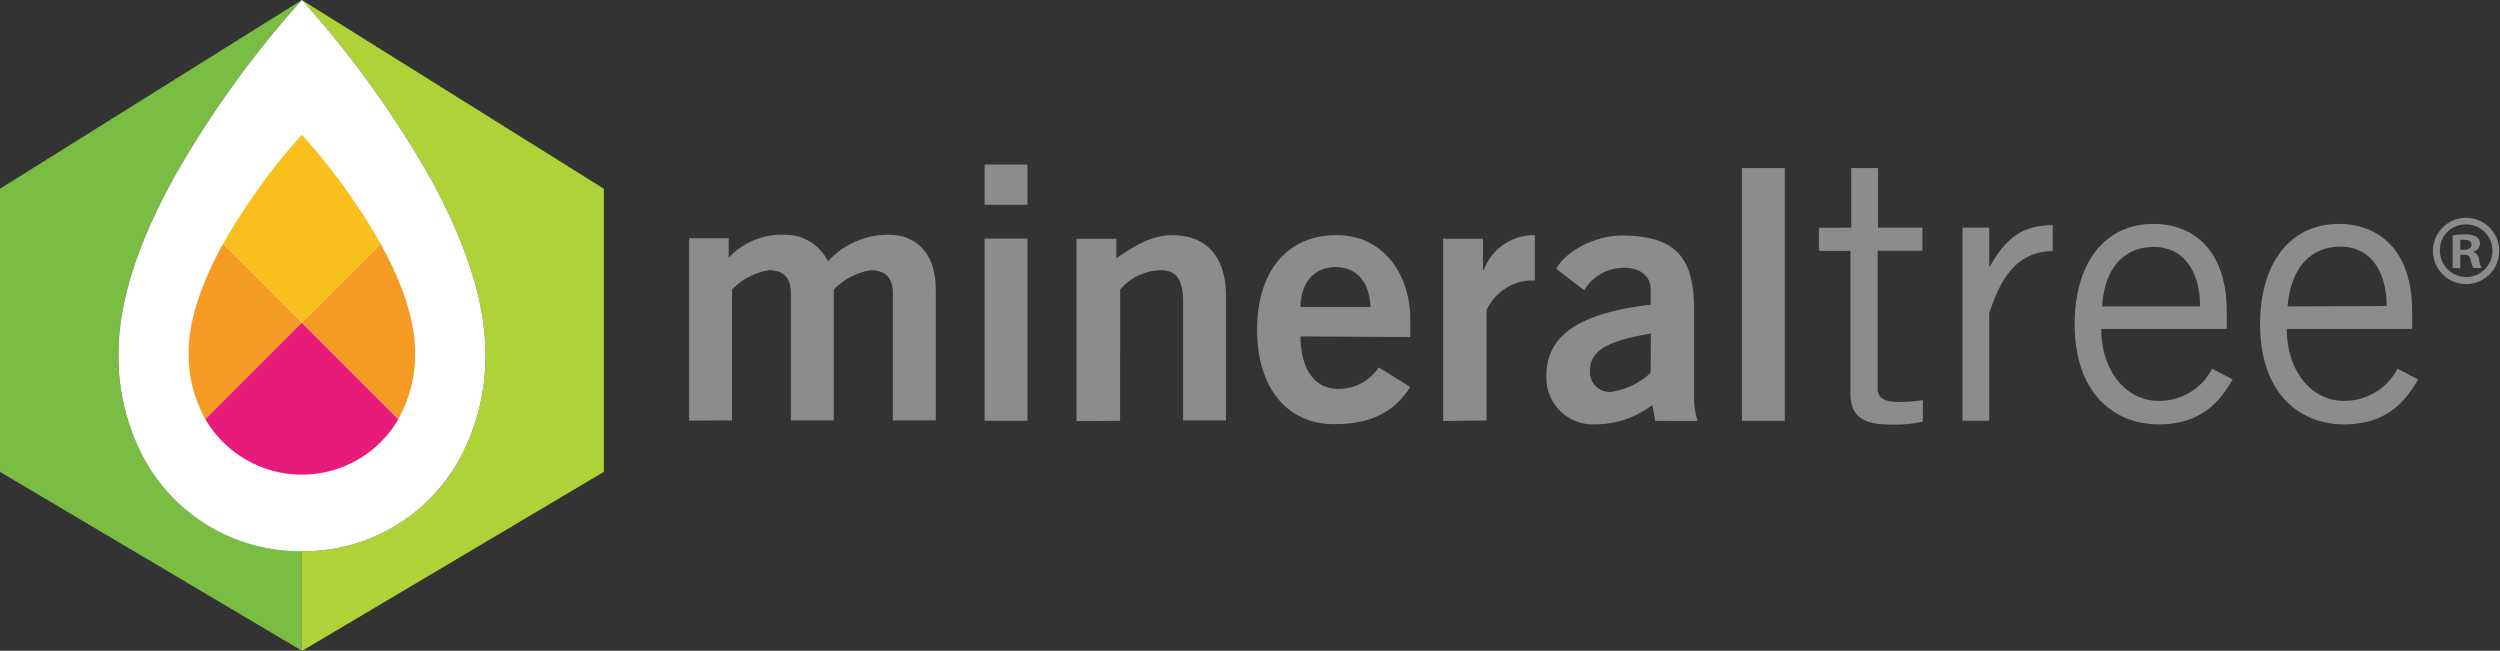 <?xml version="1.0" encoding="UTF-8"?> <svg xmlns="http://www.w3.org/2000/svg" id="Layer_1" data-name="Layer 1" viewBox="0 0 233.12 60.68"><rect x="0" y="0" width="233.12" height="60.68" fill="#333333" stroke="none"/><title>MineralTree_Logo</title><path d="M57.05,17.6,28.89,0A94.38,94.38,0,0,1,40.8,16.49C43.71,21.75,46,27.59,46,32.92A20,20,0,0,1,43.48,43a16.59,16.59,0,0,1-14.59,8.4v9.3L57.05,44" transform="translate(-0.74)" fill="#b0d239"></path><path d="M14.3,43a20,20,0,0,1-2.52-10.06c0-5.33,2.29-11.17,5.21-16.43A94.75,94.75,0,0,1,28.89,0h0L.74,17.6V44L28.89,60.68v-9.3A16.59,16.59,0,0,1,14.3,43" transform="translate(-0.74)" fill="#79bd43"></path><path d="M40.8,16.49A94.76,94.76,0,0,0,28.89,0,94.41,94.41,0,0,0,17,16.49c-2.92,5.26-5.21,11.1-5.21,16.43A20,20,0,0,0,14.3,43a16.59,16.59,0,0,0,14.59,8.4A16.59,16.59,0,0,0,43.48,43,20,20,0,0,0,46,32.92C46,27.59,43.71,21.75,40.8,16.49Z" transform="translate(-0.74)" fill="#fff"></path><path d="M21.54,22.74c-1.79,3.25-3.21,6.85-3.21,10.14a12.32,12.32,0,0,0,1.56,6.21l9-9" transform="translate(-0.74)" fill="#f59b24"></path><path d="M19.89,39.09a10.42,10.42,0,0,0,18,0l-9-9" transform="translate(-0.74)" fill="#e71b79"></path><path d="M36.24,22.74a58.67,58.67,0,0,0-7.35-10.18,58.67,58.67,0,0,0-7.35,10.18l7.35,7.34" transform="translate(-0.74)" fill="#f9bf1c"></path><path d="M36.24,22.74l-7.35,7.34,9,9a12.42,12.42,0,0,0,1.56-6.21c0-3.29-1.42-6.89-3.22-10.14" transform="translate(-0.74)" fill="#f59b24"></path><path id="mineraltree" d="M65,39.22v-17h3.69v1.82a6.67,6.67,0,0,1,5.09-2.15,4.45,4.45,0,0,1,4.17,2.48,7.6,7.6,0,0,1,5.84-2.48C85.53,21.93,88,23,88,27v12.2h-4V27.38c0-1.37-.55-2.12-2-2.19A6.15,6.15,0,0,0,78.49,27v12.2h-4V27.38c0-1.37-.55-2.12-2-2.19A6.12,6.12,0,0,0,69,27v12.2m23.55-20.1h4V15.34h-4Zm4,3.14h-4v17h4Zm8.64,17V27a5.12,5.12,0,0,1,3.78-1.8c1.37,0,2.09.72,2.09,3v11h4V27.61c0-3.46-1.63-5.68-5-5.68-2,0-3.71,1.11-5.22,2.15V22.26h-3.72v17m31.12-7.83V29.73c0-4.08-2.47-7.83-6.91-7.8-4.6,0-7.37,3.43-7.37,8.81s2.77,8.81,7.17,8.81c3.27,0,5.55-1,7.11-3.46l-2.93-1.83a4.47,4.47,0,0,1-3.78,2c-1.9,0-3.46-1.37-3.53-4.89m0-2.74c.07-2.35,1.31-3.72,3.27-3.72s3.19,1.37,3.26,3.72Zm17.36,10.57V28.91a4.82,4.82,0,0,1,3.78-2.74,5.1,5.1,0,0,1,.72,0V21.93a5,5,0,0,0-4.76,3.23h-.07v-2.9h-3.72v17m23.72,0a7.56,7.56,0,0,1-.32-2.45v-8c0-5.09-2-6.75-6.53-6.85-2.48-.07-5.29,1.3-6.33,3.1l2.61,2a4.34,4.34,0,0,1,3.72-2.09c1.44,0,2.48.72,2.48,2v1.44c-6.59.78-9.72,2.8-9.72,6.65a4.34,4.34,0,0,0,4.6,4.51,8.81,8.81,0,0,0,5.28-1.8l.26,1.47m-.42-4.47A7,7,0,0,1,151,36.54a1.85,1.85,0,0,1-2-2c0-2.38,3-2.93,5.68-3.45Zm8.51,4.47h4V15.67h-4Zm7.18-18v2.15h2.94V36.59c0,2.28,1.15,3,3.84,3a11.34,11.34,0,0,0,2.91-.28v-2a14.61,14.61,0,0,1-2.21.17c-1.46,0-2-.41-2-1.25V23.38H180V21.23h-4.14V15.67h-2.5v5.56m10.38,18h2.49v-10c1.18-3.7,2.81-5.75,5.92-5.82V21c-3,0-4.46,1.39-5.85,3.84h-.07V21.23h-2.49m23.28,13.15a5.55,5.55,0,0,1-5,3c-3,0-5.34-2.77-5.34-6.71h11.7V29.05c0-5.74-3.12-8.17-6.85-8.17-4.43,0-7.33,3.53-7.33,9.35,0,6.57,3.8,9.34,7.82,9.34s5.73-2.15,6.91-4.19m-12.17-6.81c.2-3.33,1.83-5.54,4.84-5.54,2.7,0,4.29,2.21,4.29,5.54Zm27.54,5.81a5.58,5.58,0,0,1-5,3c-3,0-5.32-2.77-5.32-6.71h11.69V29.05c0-5.74-3.11-8.17-6.85-8.17-4.43,0-7.33,3.53-7.33,9.35,0,6.57,3.8,9.34,7.81,9.34s5.75-2.15,6.93-4.19m-12.18-6.81C214.33,25.24,216,23,219,23c2.7,0,4.29,2.21,4.29,5.54Zm16.59-8.26a3.09,3.09,0,1,0,3.15,3.07A3.1,3.1,0,0,0,230.71,20.31Zm0,.62a2.45,2.45,0,1,1-2.38,2.45A2.37,2.37,0,0,1,230.71,20.93Zm-.48,2.82h.33c.4,0,.58.15.64.49a2.59,2.59,0,0,0,.24.75h.77a2.31,2.31,0,0,1-.23-.77.9.9,0,0,0-.56-.75v0a.8.8,0,0,0,.64-.72.84.84,0,0,0-.3-.67,2,2,0,0,0-1.07-.22,6,6,0,0,0-1.18.09V25h.72Zm0-1.38a1.68,1.68,0,0,1,.4,0c.45,0,.65.19.65.47s-.32.45-.71.45h-.34Z" transform="translate(-0.74)" fill="#8a8c8d"></path></svg> 